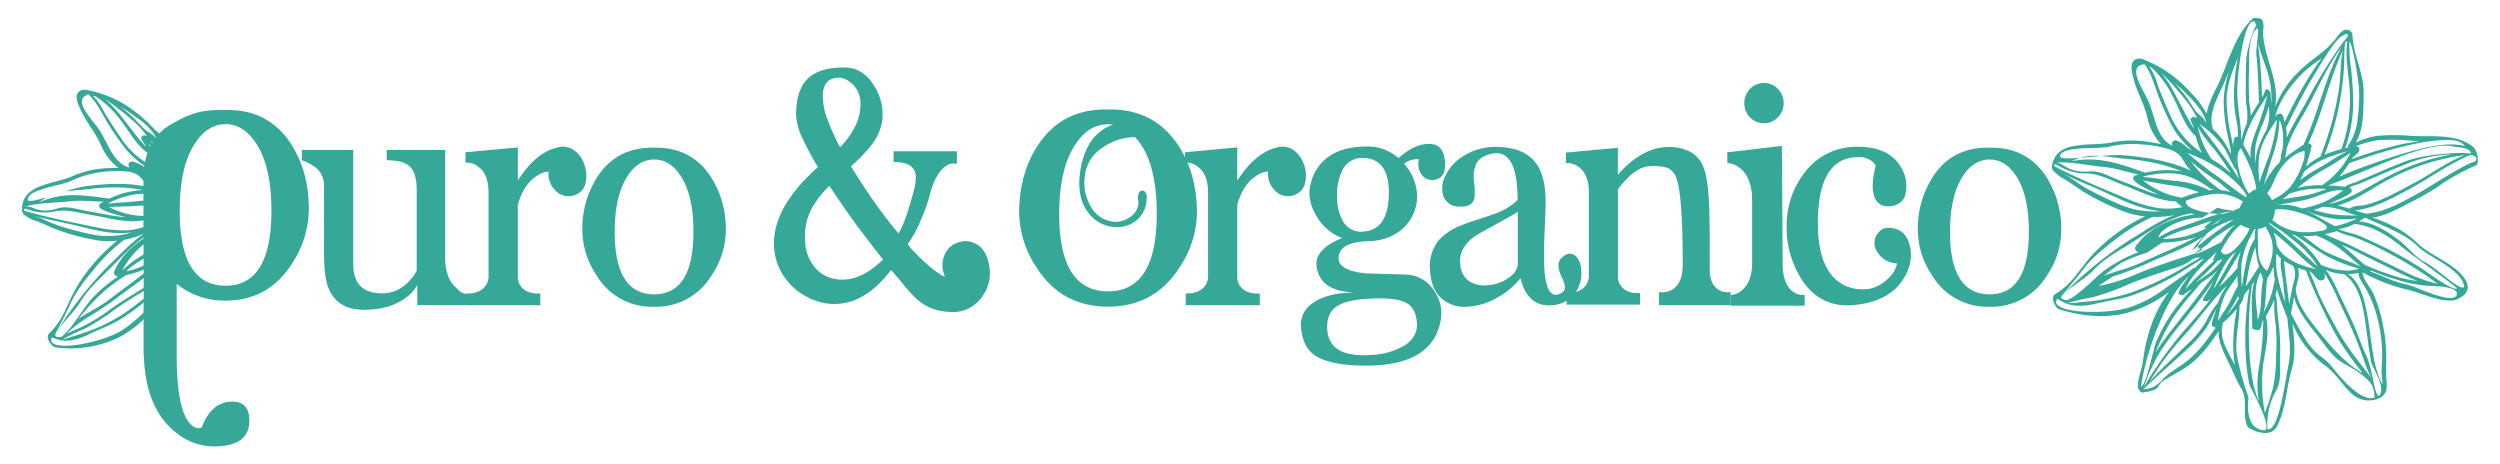 <svg viewBox="0 0 700 130" xmlns="http://www.w3.org/2000/svg" data-name="Capa 1" id="Capa_1"><defs><style>.cls-1{fill:#35a898;}</style></defs><title>Logo 1 predeterminado 600x600</title><path d="M124.65,72c0,4.17,1.1,7,3.24,8.72a4.51,4.51,0,0,0,3.19,1.68v3l-14.24,0V79.75a9.71,9.71,0,0,1-3.1,3.52c-3.07,2.32-7,3.47-11.89,3.47-5,0-8.35-2.1-9.95-6.27-.8-2.06-1.17-5.36-1.17-9.87V51.83a6.34,6.34,0,0,0-3.32-5.58,11.89,11.89,0,0,0-2.89-1.37V42H98.91V74q0,8.16,8.19,8.15A10,10,0,0,0,114.29,79a13.3,13.3,0,0,0,2.39-3.18V53.25c0-3.14-.63-5.37-1.94-6.62s-3.39-1.75-6.46-1.75V42h16.37Z" class="cls-1"></path><path d="M156.15,41.27a5.41,5.41,0,0,1,4.79.94,8.29,8.29,0,0,1,2.73,4A8.92,8.92,0,0,1,164,51a4.35,4.35,0,0,1-2.26,3.26,5.06,5.06,0,0,1-6-.69,6.58,6.58,0,0,1-2.14-5.54,6.74,6.74,0,0,0-3.36,1.28c-2.44,1.6-4.2,4.26-5.25,8V77.08a4.5,4.5,0,0,0,3.15,4.73,7.25,7.25,0,0,0,3.15.34v3.31H130.54V82.15a6.94,6.94,0,0,0,3.1-.43,4.61,4.61,0,0,0,3.15-4.81v-23c0-3.66-1.09-6.15-3.23-7.48a5.05,5.05,0,0,0-3.23-.9V42.64L145,41.27v9.27C148.38,45.26,152.12,42.16,156.15,41.27Z" class="cls-1"></path><path d="M183.16,41.35q10.14-.2,15.62,7.77a26.89,26.89,0,0,1,4.45,15.6,22.88,22.88,0,0,1-4,12.41,18.12,18.12,0,0,1-16,8.76h-.17a18,18,0,0,1-16-8.76,22.88,22.88,0,0,1-4-12.41,26.89,26.89,0,0,1,4.45-15.6Q173,41.14,183.16,41.35Zm0,41.06q11,0,11-17.52c0-6.92-1.21-12.16-3.69-15.81-2-3-4.45-4.42-7.3-4.42s-5.34,1.46-7.31,4.42c-2.48,3.65-3.74,8.89-3.74,15.81C172.11,76.56,175.81,82.41,183.16,82.41Z" class="cls-1"></path><path d="M335.14,59.63A28.14,28.14,0,0,1,330.19,75q-6.94,10.78-19.83,10.87h-.2q-13-.09-19.84-10.87a28.22,28.22,0,0,1-4.95-15.39q0-11.25,5.52-19.32,6.72-9.9,19.37-9.64,12.57-.24,19.37,9.64C333.32,45.69,335.14,52.13,335.14,59.63ZM310.26,81.58q13.65,0,13.63-21.73c0-10-2-17.14-6.09-21.46A15.85,15.85,0,0,0,309,41.16a10.66,10.66,0,0,0-5.21,7.89,13.19,13.19,0,0,0,1.93,9.26,8.21,8.21,0,0,0,6,3.78,6.77,6.77,0,0,0,4.48-1.17,5.14,5.14,0,0,0,2.5-3.47,2.49,2.49,0,0,0,0-1.27,3.48,3.48,0,0,1,0-1.44c.15-1,.58-1.44,1.25-1.34.94.12,1.3,1.08,1.09,2.83a7.93,7.93,0,0,1-3.54,6,8.91,8.91,0,0,1-6.19,1.27,10,10,0,0,1-6.82-4.26c-1.93-2.71-2.61-6.17-2.14-10.38.89-7.4,4-12.09,9.27-13.95a10.38,10.38,0,0,0-1.35-.11c-3.6,0-6.62,1.81-9.06,5.48-3.07,4.53-4.63,11-4.63,19.6Q296.57,81.57,310.26,81.58Z" class="cls-1"></path><path d="M357.65,41.27a5.4,5.4,0,0,1,4.79.94,8.29,8.29,0,0,1,2.73,4,9,9,0,0,1,.29,4.77,4.31,4.31,0,0,1-2.27,3.26,5,5,0,0,1-6-.69,6.58,6.58,0,0,1-2.14-5.54,6.74,6.74,0,0,0-3.36,1.28c-2.44,1.6-4.2,4.26-5.25,8V77.08a4.5,4.5,0,0,0,3.15,4.73,7.25,7.25,0,0,0,3.15.34v3.31H332V82.15a7,7,0,0,0,3.1-.43,4.62,4.62,0,0,0,3.16-4.81v-23c0-3.66-1.1-6.15-3.24-7.48a5.06,5.06,0,0,0-3.24-.9V42.64l14.66-1.37v9.27C349.88,45.26,353.62,42.16,357.65,41.27Z" class="cls-1"></path><path d="M393.43,76.87a9.54,9.54,0,0,1,8,4.38,10.77,10.77,0,0,1,1.93,8.58c-1.55,8.39-8.52,12.55-20.91,12.55-7.18,0-12.18-1.12-14.91-3.35-1.81-1.47-2.86-3.82-3.23-7.13A7.16,7.16,0,0,1,367.4,85c2.73-2.06,6.8-3.09,12.26-3.09-6.64-.13-10.29-2.54-11-7.13-.51-3.31,1.88-6,7.14-8.12a13.87,13.87,0,0,1-7.31-6.4,12.72,12.72,0,0,1-1.85-5.75,13.19,13.19,0,0,1,2.35-7.6c2.73-3.92,7.31-5.89,13.78-5.89a12.83,12.83,0,0,1,8.82,3.27c3-2.71,5.79-4,8.52-4s4.16,1.54,4.45,4.68-.54,4.85-2.56,5.28A3.59,3.59,0,0,1,398,48.82a4.77,4.77,0,0,1-.67-4.21,5.63,5.63,0,0,0-4.19,1.25,13.86,13.86,0,0,1,3.65,9.07,11.93,11.93,0,0,1-2.65,7.59c-2.26,2.88-5.62,4.56-10,5-6.22,0-9.33,1.59-9.33,4.81,0,2.24,2.4,3.6,7.14,4.17C382.09,76.56,386,76.66,393.43,76.87Zm-9.32,22.5a19.52,19.52,0,0,0,9.2-2.66c2.39-1.59,3.52-3.56,3.44-6-.13-2.62-.92-4.46-2.39-5.54-1.81-1.25-5-1.76-9.71-1.59s-7.85.78-9.74,1.85c-2.22,1.16-3.31,3.17-3.31,6.06C371.6,97.4,375.75,100,384.11,99.37Zm-9.74-44.44a13.91,13.91,0,0,0,1.47,6.65,5.81,5.81,0,0,0,5.88,3.27c4.49-.31,6.84-3.53,7.13-9.75.3-7.09-2.06-10.74-7.13-10.87a6.07,6.07,0,0,0-6,3.74A15.78,15.78,0,0,0,374.37,54.93Z" class="cls-1"></path><path d="M437.19,72.27c1.47-1.42,2.81-1.63,3.95-.6s1.59,2.45,1.63,4.6a9.24,9.24,0,0,1-1.8,5.88,8.55,8.55,0,0,1-6.47,3.31c-4.49.38-7.43-2.15-8.77-7.56a21.64,21.64,0,0,1-6.93,5.67,18.52,18.52,0,0,1-8.1,2.32,9.83,9.83,0,0,1-6.89-2.15c-2-1.72-3.11-4.25-3.36-7.64a11.72,11.72,0,0,1,2.35-8.77,16.7,16.7,0,0,1,6.84-4.42c1-.39,2.4-.9,4.2-1.46,2-.64,3.4-1.12,4.16-1.41A17.63,17.63,0,0,0,424.93,56q0-16.23-9.08-12.36c-2.47,1-3.52,3.39-3.14,7.25a18,18,0,0,1,.12,4.68c-.46,1.68-1.89,2.41-4.32,2.28A4.56,4.56,0,0,1,404.18,55a7.38,7.38,0,0,1,.51-5.72,12.82,12.82,0,0,1,5.12-5.62,16.68,16.68,0,0,1,8.86-2.53c5.33,0,9.11,1.5,11.34,4.46,1.85,2.45,2.77,6.1,2.77,11,0,.9-.09,3.66-.29,8.25-.17,4-.22,7.09-.13,9.28.29,7,1.89,9.62,4.83,7.9a1.77,1.77,0,0,0,1-1.93,9.36,9.36,0,0,0-.92-2.5C436.1,75.11,436.05,73.34,437.19,72.27Zm-28.39.91c.05,2.53.88,4.37,2.56,5.54a8,8,0,0,0,5.55,1.11,11,11,0,0,0,5.54-2.06Q425,76,425,73.65V59.26c-.42.39-3.86,2.32-10.37,5.88C410.74,67.25,408.8,70,408.8,73.18Z" class="cls-1"></path><path d="M478.72,75.79c.09,2.88,1.1,4.77,3,5.63a5.08,5.08,0,0,0,2.86.35v3.69H464.53V81.77a5.26,5.26,0,0,0,3.31-.48c2.23-1.07,3.32-3.43,3.32-7q0-19.78-1.76-24.35a4.63,4.63,0,0,0-2.69-3,14.71,14.71,0,0,0-4.45-.43c-2.94,0-6,2.15-9.24,6.49V77a4.46,4.46,0,0,0,3.11,4.68,6.91,6.91,0,0,0,3.1.35v3.26H438.66V82a7.14,7.14,0,0,0,3.11-.43,4.63,4.63,0,0,0,3.11-4.81V53.94c0-3.61-1.05-6.1-3.2-7.43a5.4,5.4,0,0,0-3.23-.86V42.73L453,41.39v7.52q6.87-7.72,14-7.73a12.45,12.45,0,0,1,6.67,1.55,8.58,8.58,0,0,1,3.48,4.6c1.06,2.78,1.56,8.8,1.56,18Z" class="cls-1"></path><path d="M484.6,82.62a5.13,5.13,0,0,0,3-1.24c2-1.55,3-4.17,3-7.86V56.13c0-4.3-1.17-7.35-3.48-9.11a6.05,6.05,0,0,0-3.48-1.37v-3l15.28-1.8q.19,23.13.21,32.81c0,4,1,6.74,3.07,8.12a4.72,4.72,0,0,0,3.1.81v3H484.6Zm9.32-48.1A5.29,5.29,0,0,1,490,32.84a5.49,5.49,0,0,1-1.59-3.94,5.56,5.56,0,0,1,1.59-4,5.41,5.41,0,0,1,7.82,0,5.52,5.52,0,0,1,1.59,4,5.45,5.45,0,0,1-1.59,3.94A5.26,5.26,0,0,1,493.92,34.52Z" class="cls-1"></path><path d="M500.26,63.22a24,24,0,0,1,4.79-14.57,18,18,0,0,1,15.08-7.55c5.79,0,9.78,1.84,12,5.49a10.05,10.05,0,0,1,1.27,8.24,3.9,3.9,0,0,1-2.27,2.41,5.34,5.34,0,0,1-3.87.35,4,4,0,0,1-2.6-3.1c-.55-1.93-.33-4.63.54-8.11a4,4,0,0,0-1.38-1.46,5.65,5.65,0,0,0-3.53-.91C512.74,44,509,50.2,509,62.56c0,7.44,1.68,12.68,5,15.68A11,11,0,0,0,521.64,81a12.38,12.38,0,0,0,2.18-.21,11.24,11.24,0,0,0,6.17-4.3,6.78,6.78,0,0,0,1.18-2.75,6.58,6.58,0,0,1-5.33-2.92,4.43,4.43,0,0,1,.29-5.88c.8-1,2.15-1.38,4-1a5.3,5.3,0,0,1,4.16,3.48c1.38,3.47.92,7-1.3,10.61q-4,6.44-13.86,7.38-9.39.9-14.61-7.08A26.83,26.83,0,0,1,500.26,63.22Z" class="cls-1"></path><path d="M557.08,41.35q10.14-.2,15.63,7.77a27,27,0,0,1,4.44,15.6,22.8,22.8,0,0,1-4,12.41,18.11,18.11,0,0,1-16,8.76H557a18,18,0,0,1-16-8.76,22.8,22.8,0,0,1-4-12.41,26.89,26.89,0,0,1,4.45-15.6Q546.88,41.14,557.08,41.35Zm0,41.06c7.35,0,11-5.85,11-17.52,0-6.92-1.21-12.16-3.69-15.81-2-3-4.45-4.42-7.31-4.42s-5.33,1.46-7.31,4.42C547.29,52.73,546,58,546,64.89Q546,82.4,557.08,82.41Z" class="cls-1"></path><path d="M631,5c-5.07,4.46-6.88,12-9.65,18.07-1.13,2.43-3,5.69-3.49,8.8a24.51,24.51,0,0,0-4.43-5.91,34.1,34.1,0,0,0-13.64-9.47c-.51-.19-3.62-.5-2.84,3.59,1,5.34,3.1,7.86,4.39,13.11a15.09,15.09,0,0,0,3.75,7.16c-1.13-.25-2.26-.4-3.34-.6a29.54,29.54,0,0,0-10.81.2c-5.32,1-13.63-.58-15.88,4.73-1.19,2.83.1,3.29.27,3.48a9.71,9.71,0,0,0,2.67,2c1.75,1,3.36,2.25,5.06,3.35a71.6,71.6,0,0,0,11.31,5.59,22.43,22.43,0,0,0,6.24,1.47,49.09,49.09,0,0,0-8.6,5.25,43.09,43.09,0,0,0-8.66,8.56c-2.72,3.51-4.06,5.59-7.79,7.88-1.81,1.12.33,4.11.79,4.26,6.27,2,12.62,2.71,19.07,1.13a35,35,0,0,0,12-6c-4.3,5.52-6.51,12.51-7.39,19.44-.33,2.51-1.51,4.8-1.4,7.34,0,.32.73,1.67,1.31,1.46a12.55,12.55,0,0,0,3.51-.84c1.06-.61,1.17-1.77,2.21-2.42,2.12-1.31,4.34-2.44,6.42-3.81,3.68-2.43,6.72-6.33,9.14-10.14-.12,3.16,1.55,6.33,2.91,9.08,1.18,2.38,2.09,4.84,3.48,7.12,1.89,3.1.12,7.34,1.72,10.62.23.48,6.31,3.82,8.31-.28,2.45-5,2.47-10.38,4-15.61,1.28-4.33.73-8.75.22-13.16a28,28,0,0,0,9.1,11.87c4.92,3.44,6.79,10.2,12.74,9.79,3.5-.23,4.29-2.29,4.4-2.64a7.93,7.93,0,0,0,.1-3.11,34.91,34.91,0,0,1-.05-5,46.07,46.07,0,0,0-.85-10,41,41,0,0,0-2.76-9.12c-.75-1.79-3-4-3-6A47.42,47.42,0,0,0,673.66,81c4.3.93,8.82,3.46,13.16,3.14.52,0,5.45-1.55,3.82-5.14-2.19-4.85-10-7.2-13.73-10.89-3.54-3.49-8-5.62-12.61-7.19,4.09-.51,8.05-3,11.63-4.77A68.67,68.67,0,0,0,684.46,51a60.3,60.3,0,0,1,9-4.78c.47-.22.73-3.85-1.31-5.35-4.88-3.6-11.44-2.44-17.39-2.85a54.58,54.58,0,0,0-8.95,0,18.93,18.93,0,0,0-6.2,1.95c2.3-3.86,2.12-9.25,2.23-13.55.13-5.81-3-11.11-3.17-16.89,0-.51-1.74-2.7-4,.42-3.62,5-7.08,6.05-11.41,10.52a27.29,27.29,0,0,0-6.21,9.46c1.21-7.72-3-13.13-3.42-20.77,0-.09.72-4-1-4m-5.15,65.11a23.77,23.77,0,0,0-.71,2.5,16.51,16.51,0,0,0-.31,2.33,57.9,57.9,0,0,1-5.21,5.29c.6-.83,1.14-1.7,1.66-2.59C624.47,75.24,625.94,72.72,627.54,70.25Zm-7.69,10.59c1.43-3.48,2.77-6.89,5.29-9.6.33-.21.65-.43,1-.67a33,33,0,0,0-2.5,4.06A70.07,70.07,0,0,1,619.85,80.84Zm10.36-14.77a23.42,23.42,0,0,0,1.55-3,18.38,18.38,0,0,0-.37,3.93c-1.55,2-2.1,4.77-2.57,7.16-.41,2.09-.71,4.2-1.06,6.29-.08-1.84-.19-3.68-.12-5.52l0,0a.35.35,0,0,0,0-.33c0-.31,0-.62.07-.93A23.64,23.64,0,0,1,630.21,66.07Zm-18.1,14.81L612,81c1.77-4.41,5.31-7.16,8.58-10.42-.29.62-.56,1.23-.83,1.85a.62.62,0,0,0,.1.6C617.27,75.64,614.37,78,612.11,80.88Zm3.52-8.39c-2.47,1.28-4.8,2.84-7.25,4.15a86.26,86.26,0,0,1-10.66,4.91,51.24,51.24,0,0,1-10.26,2.51c-1.67.25-3.36.41-5,.54a33.33,33.33,0,0,1-3.44.24,65.87,65.87,0,0,1,7.15-1.67,71.71,71.71,0,0,0,10.35-3.79c3.24-1.3,6.56-2.4,9.87-3.51,2.6-.88,5.61-1.55,7.72-3.45a18.67,18.67,0,0,0,2.3-.61c-.21.1-.41.19-.61.3A.29.29,0,0,0,615.63,72.49Zm-18.11-22c1.71,1.63,4.36,2.7,6.86,4-.81-.22-1.61-.46-2.42-.74-2.83-1-5.57-2.22-8.38-3.25S588,47.72,585.06,48c-6.07.51-6.88-2.24-9.27-2.45,3.63-.38,9.37.86,13,1.17,3.45.3,6.68,1.45,10,2.14l-.85.24A.88.88,0,0,0,597.52,50.52Zm27.82-4.16a10.11,10.11,0,0,0,1,1.43,25.38,25.38,0,0,0,.69,2.45,75.19,75.19,0,0,0-5.33-7.77c-1.85-2.63-3.89-5.08-5.76-7.68a18.81,18.81,0,0,1,2.41,1.76.54.54,0,0,0,.35.3,30.32,30.32,0,0,1,3.43,3.64C623.52,42.21,624.2,44.44,625.34,46.36Zm.24-7.43c-.51,2.34.06,4.72.43,7.11l-.06-.11c-.39-2.2-.38-4.42-.93-6.6a59.49,59.49,0,0,1-1.46-9.4c-.41-5.1,1.29-9.42,3.14-13.83a44.87,44.87,0,0,0-.93,6.4,42.87,42.87,0,0,0,0,8.09c.16,1.48.48,2.93.72,4.39a24.48,24.48,0,0,1,.19,3.43C626.42,38.37,625.8,37.89,625.58,38.93Zm10.07,9.77a28.9,28.9,0,0,0-1.8,3.26c.84-2.66,1.56-5.38,2.43-8a32.17,32.17,0,0,0,2-10.35,4.45,4.45,0,0,1,.48,1,12.22,12.22,0,0,1,.56,3.75,19.93,19.93,0,0,1-.13,3.27c-.18.65-.35,1.31-.47,2a.46.46,0,0,0,.06.35c-.13.5-.27,1-.43,1.47,0,0,0,0,0,0A17.49,17.49,0,0,0,635.65,48.7Zm-.51-4.5c-.74,2.17-1.75,4.5-2.41,6.83a30.86,30.86,0,0,1-.15-6.94c.41-3.54,2.46-6.88,4.4-9.74a4.14,4.14,0,0,1,.64-.8A49.94,49.94,0,0,1,635.14,44.2ZM632,55.35c-2.18,2.21-7.71-11.07-4.54-13.83C629.89,46,631.83,50.33,632,55.35Zm24-41.3c-.76,3.5-.55,7.41-1.09,10.8a82,82,0,0,1-5.16,18.8.66.66,0,0,0,0,.23,16.56,16.56,0,0,0-4.09,2.79c.6-2,1.15-3.63,1.56-5.62.17-.79-.8-.81-.9-.9C650.26,31.78,652.12,22.52,656,14.05Zm-26.2,47.07c-.48,1.05,1.92-1.87,0,3.08-1,2.71-6.54,9.51-7.91,6.07a27.38,27.38,0,0,1,3.72-5.68A27,27,0,0,1,629.75,61.12Zm-1.7-20.73c1.23-5.16,3.88-9.27,6.72-13.64a63.75,63.75,0,0,1-3.22,10.1c-.82,2.14-1.74,5-1.4,7.43C629.49,42.94,628.77,41.64,628.05,40.39Zm-8,1.49c1.62,2.19,3.16,4.43,4.66,6.7-.7-.59-1.41-1.17-2.09-1.73a21.22,21.22,0,0,0-3.43-2.27,29.56,29.56,0,0,1-2.9-5.62,37.29,37.29,0,0,1-1-3.76C616.33,37.67,618.43,39.74,620,41.88Zm1.26,5.34a41.19,41.19,0,0,1,5.51,4.61l0,0A.4.4,0,0,0,627,52a17.39,17.39,0,0,1,1.55,1.9c.31.63.65,1.23,1,1.82-1.12-.77-2.27-1.5-3.36-2.31-1.72-1.29-3.4-2.62-5.13-3.9a106.79,106.79,0,0,1-8.61-6.68A41.05,41.05,0,0,1,621.26,47.22Zm-1,3.15c1.41,1,2.81,2.24,4.26,3.41a14.71,14.71,0,0,0-2.81-.55,35,35,0,0,1-8.34-8A71.36,71.36,0,0,0,620.3,50.37ZM619,52.86a.3.3,0,0,0,.3,0l.48.31c-.48,0-1,.07-1.43.13A.58.58,0,0,0,618,53a25.8,25.8,0,0,0-9-2.36c-1.88-.18-3.75-.44-5.62-.72-1.16-.18-2.31-.22-3.44-.45a27.74,27.74,0,0,1,8.75-.89C612.69,48.88,615.8,50.57,619,52.86Zm-19-2.37a9.69,9.69,0,0,0,1.5.32c1.64.27,3.27.59,4.91.86,1.82.29,3.63.49,5.42.92,1.33.32,2.63.83,3.94,1.23-1.67.41-3.31,1-4.92,1.54A23.38,23.38,0,0,1,600,50.49Zm20.71,3.78c3.55-.13,6.33,1.43,9.09,3.29-2.79.2-5.92,2.64-8.76,2.36-3.24-.33-9.34-1.21-9-3.7l0,0A29.48,29.48,0,0,1,620.71,54.27Zm9,4.45-4.24,2.78c-2.16,1.32-4.24,2.88-6.16,4.3s-3.64,3-5.54,4.34A20,20,0,0,1,625.51,61.5Zm-8.83-.56a18.4,18.4,0,0,0,4.94.79l-.31.14c-3.76.37-7.62,1.91-11.15,3.15-2,.72-4.12,1.43-6.15,2.23a35.89,35.89,0,0,0-3.78,2C604.39,64.48,610.43,60.9,616.68,60.94Zm1.67,2.75a21.84,21.84,0,0,0-2,1.72.4.4,0,0,0-.42,0,36,36,0,0,1-7.56,3.36,26.8,26.8,0,0,1-7,.91c.55-.29,1.1-.62,1.67-.9a44.46,44.46,0,0,1,6-2.13c2-.7,4.07-1.41,6.13-2.05C616.17,64.24,617.26,64,618.35,63.69Zm-17.14,7a30.43,30.43,0,0,0,6.84-.8c.87-.19,1.82-.44,2.77-.75-5.19,2.77-10.62,4.94-16,7.39-3,1.38-6.62,2.19-9.94,3.45,1.59-1.21,3.16-2.45,4.79-3.56A49.24,49.24,0,0,1,601.21,70.72Zm-13.88,9.53a94.77,94.77,0,0,0,9.1-3.41c5.7-2.67,12-4.69,17.18-8.42-1,1.1-2.59,2.77-2.34,3.61.13.43.69.58,1.46.56-2.49,1.46-5.46,2.18-8.14,3.07-3.33,1.11-6.62,2.27-9.87,3.59a52.37,52.37,0,0,1-10.14,3.41c-1.33.25-2.67.45-4,.76A36.63,36.63,0,0,1,587.33,80.25Zm26.59-9A44,44,0,0,0,619.47,67a66.08,66.08,0,0,1,6.42-4.12,18.22,18.22,0,0,0-1.59,1.58A22.24,22.24,0,0,0,622,67.78C619.21,69.11,616.87,70.71,613.92,71.22ZM621,73a13.68,13.68,0,0,0,1.33-.39,20.7,20.7,0,0,1-5.21,4.93l-.21.15c-.77.53-1.56,1-2.35,1.56A65.57,65.57,0,0,0,621,73Zm13.21-16c.54-4.14,1.13-2.91,2.33-5.92,2.92-7.34,7.8-8.69,8.68-8.82.53,2-1.42,6.4-3.18,9.06C640.16,54.17,637.2,55.56,634.25,57Zm13.17-1.57c2.56-.82,5.89-2.58,8.64-2.07A32.7,32.7,0,0,1,651,56.44a30.37,30.37,0,0,1-6.52,1.94l-1-.4a14.69,14.69,0,0,0-6-.54C640.83,56.76,644.2,56.45,647.42,55.4Zm-8.38.46a16.1,16.1,0,0,0,2-1.64,24.22,24.22,0,0,1,10.46-1.31c-1.18.36-2.3.82-3.12,1.08C645.39,55,642.14,55.19,639,55.86Zm18.7-3.39c.94-.46,2.34-.79,3.08-1.11l4.66-2c2.68-1.16,5.37-2.28,8.09-3.35a35.32,35.32,0,0,1,12.94-2.78,58.81,58.81,0,0,0-16,5.22c-6.16,2.83-11.76,7.25-18.44,8.67,2.05-1.07,4.55-1.87,6.28-3.21C658.58,53.67,658.57,52.55,657.74,52.47Zm-3.93,10.85c-2.6-1.35-5.07-2.92-7.7-4.2l.08,0a25,25,0,0,0,13.86,2A25.32,25.32,0,0,1,653.81,63.32Zm5.46-.64c5.18.51,9.41,3.27,13.44,6.54,2.39,1.94,14.52,10.6,15.32,11.47-1.07.91-8.11-4.31-9.23-5.07-2.73-1.81-5.52-3.46-8.41-5-3.12-1.68-6.36-3.14-9.6-4.56-1.87-.82-4.15-1.06-6-1.94A13.81,13.81,0,0,0,659.27,62.68Zm-5.7-2.61a42.6,42.6,0,0,1-5.71-1.32,18.48,18.48,0,0,0,2.56-.89,18.65,18.65,0,0,1,4.91.79c1.52.42,3.56,1.63,5.12,1.63A56.54,56.54,0,0,1,653.57,60.07ZM632.52,74.64c-1.2,1.93-2.42,3.8-3.76,5.61.33-1.49.56-3,.82-4.49a39.16,39.16,0,0,1,1.91-6.59A34,34,0,0,0,632.52,74.64Zm-.31-7.3c-.12-2.58-.06-5.47,1.26-5.36a27,27,0,0,1,2.36,4.44c1.07,2.87.42,6.59-1.06,9.4C631.76,73.56,632.3,69.44,632.21,67.34Zm2.48-5.73a15.46,15.46,0,0,0,3.87,2.81c3.91,3.09,7.87,5.84,10.39,10.2-2.24-1.91-4.33-4-6.52-6-1.41-1.29-2.86-2.53-4.29-3.78-1-.84-2-1.45-2.85-2.28Zm.5-1.06a1.43,1.43,0,0,0,.41-.58c.7-2.53,6.49-1,8.6-.32,2.78.88,9.61,3.67,6.52,4.81a21.83,21.83,0,0,1-6.9.48A14,14,0,0,1,635.19,60.55Zm13.34,5.38a28.65,28.65,0,0,1,7.75,4.61c1.63,1.34,3.17,2.77,4.79,4.1-3.15-1.42-6.46-2.49-9.6-4-2.45-1.15-4.41-3.14-6.69-4.58A19.64,19.64,0,0,0,648.53,65.93ZM626.61,80.05c-1,1.64-1.64,3.44-2.58,5.09s-2,3.1-3,4.66a25.36,25.36,0,0,1,1.68-6.55c.89-2.27,2.62-4,3.79-6.06C626.5,78.14,626.56,79.1,626.61,80.05Zm.09,2.61c0,.14,0,.28,0,.41a.5.5,0,0,0,.23.42,18.25,18.25,0,0,1-3.58,4.77A24.2,24.2,0,0,0,626.7,82.66ZM633,76.22c.19.64.39,1.26.6,1.87a.42.42,0,0,0,.09.16c-.92,3.72-.15,7.72-1.5,11.39C631.86,85.06,630.65,80.41,633,76.22Zm1.85,1.68a13.39,13.39,0,0,0,1.75-3.43,20.52,20.52,0,0,0,.35,3.75,28.71,28.71,0,0,1-3.15,9.34C634.6,84.51,634.31,80.93,634.84,77.9Zm3-.06a.37.37,0,0,0-.09-.24,20.85,20.85,0,0,1-.31-6.61v0a8.74,8.74,0,0,0,1.23,1.36c-.38,2.27.38,4.66.62,6.92.19,1.81.33,3.67.63,5.5A45.73,45.73,0,0,1,637.88,78ZM639.55,73a15.19,15.19,0,0,0,2.5,1.43c1.22,2,.23,4.07-.19,6.19-.29,1.5-.6,3-.92,4.49C640.53,81.05,639.84,77,639.55,73Zm3.76,5.81a6.61,6.61,0,0,0,.13-3.8c.75.29,1.5.53,2.24.74a.13.13,0,0,1,0,.06,154.31,154.31,0,0,0,8.78,18.68,91.38,91.38,0,0,0,6.32,9c.18.23.44.6.74,1-4.78-2.67-8.91-7.48-12.15-11.53-2.75-3.44-6.14-7.41-6.57-12C643,80.22,643.13,79.51,643.31,78.8Zm-5.86-10.21a9.54,9.54,0,0,0-.82-3.47c1.33,1,2.59,2.13,3.87,3.24,2.62,2.27,5.09,5.13,8,7C644.27,74.44,639.23,72.66,637.45,68.59Zm4.11-3,.78.2.14,0c3,1.75,5.59,4,8.62,5.68a41.3,41.3,0,0,0,9.54,3.76h0a23.39,23.39,0,0,1-2.79.5,18.79,18.79,0,0,1-8-1.58A28,28,0,0,0,641.56,65.59Zm14,2.93c.86.34,1.72.69,2.53,1.09,3.65,1.81,7.3,3.63,11,5.42,2.61,1.28,5.21,2.6,7.91,3.7h0c-1.8-.3-3.6-.62-5.39-1.1a80,80,0,0,1-9.5-3.49C659.93,72.35,657.83,70.23,655.55,68.52Zm18.34,11.14c-3.58-.67-6.79-2.43-10.18-3.66a.64.64,0,0,0,.08-.33,50.85,50.85,0,0,0,6.94,2.5,37.7,37.7,0,0,0,10,1.9c.15,0,8.23,0,7.1,2.63C686.38,85.35,676.31,80.11,673.89,79.66Zm2.85-2c-2.65-1.09-5.2-2.46-7.79-3.71-3.29-1.59-6.59-3.15-9.87-4.79-2.66-1.33-5.45-2.35-8.14-3.6,1.15-.25,2.28-.54,3.41-.86,1.46.89,3.37,1.18,4.91,1.72a79.53,79.53,0,0,1,10,4.69,99.47,99.47,0,0,1,9.58,5.7c1.19.8,2.41,1.79,3.7,2.62A33.4,33.4,0,0,1,676.74,77.61ZM677,69c3.16,3.19,12.19,6.21,13,11.29-.92,1.53-7.66-5.18-10.92-6.82-2.79-1.41-4.74-4.17-7.22-6.09C668.7,65,664.66,62.23,660.5,62c.54-.32,1.06-.67,1.55-1h.41C667.21,63.35,673.17,65.18,677,69Zm15.64-23.7c-3.85,1.41-12,6.84-15.06,8.55-4.51,2.53-9.9,5.61-15.14,6a.46.46,0,0,0-.16-.07c-1-.26-1.95-.55-2.92-.86,5.24-.53,10.49-3.42,15-5.84,5.51-2.93,10.66-6.73,16.36-9.27C692.59,42.59,694.51,44.65,692.64,45.34Zm-2.52-1.86c-5,1.94-9.43,5.28-14.16,7.8-3,1.59-5.92,3.25-9,4.56a31.09,31.09,0,0,1-4.76,1.63c-.81.19-3.85.16-4.17,1,0,0-3.25-.84-3.48-.89,5.31-1.43,10.2-5.3,15-7.67a62.88,62.88,0,0,1,20.58-6.45ZM692,43c-4.59-.56-13.82.46-18,2-3.21,1.19-6.36,2.55-9.51,3.92l-4.66,2c-.81.34-2.47.69-3.16,1.37-1.6-.15-3.21-.3-4.83-.39,11.07-3.89,28.34-13,35.52-10.77C692.36,41.47,691.6,42.81,692,43Zm-3.6-3.39a4.2,4.2,0,0,1,1.77,1.31c-5-1.34-12.56,0-29.18,6.12-2,.73-4,1.57-6,2.41a20.84,20.84,0,0,0,2.75-3.74C678.86,38.09,686.6,39,688.41,39.58Zm-22.48-.36a55.56,55.56,0,0,1,9.3.16c.7,0,1.4.13,2.09.23a43,43,0,0,0-5.69.94,113.77,113.77,0,0,0-13.2,4c.56-1,2.21-1.63,2.2-2.66s-.73-.85-.92-1A29.13,29.13,0,0,1,665.93,39.22Zm-7.78,3.59a24.29,24.29,0,0,1-7.63,8.81s0,0,0,0a.33.33,0,0,0-.16.23,24.37,24.37,0,0,0-7,.73,47.76,47.76,0,0,1,7.26-5.1C653.17,46.12,655.67,44.41,658.15,42.81ZM650,46.65a42.08,42.08,0,0,0-6,3.81,17.38,17.38,0,0,0,1.1-2.35c3.69-3.2,7.8-4.6,12.38-5.79C654.83,43.39,652.43,45.24,650,46.65Zm10.47-22.22a39.71,39.71,0,0,1-.27,8.08,15.71,15.71,0,0,1-2.61,8.07.67.67,0,0,0-.09.67l-.83.21a39.35,39.35,0,0,0,2.23-13.78c-.06-2.74-.31-5.48-.57-8.21a45.66,45.66,0,0,1-.51-7.83C658.77,12.61,660,20.08,660.49,24.43Zm-2.57.87a40.76,40.76,0,0,1-2.29,16.44,37.43,37.43,0,0,0-4.76,1.59,76.62,76.62,0,0,0,4.48-16,70.73,70.73,0,0,0,1-8.84c.12-2.17,0-8.62.88-6.56C656.59,16.26,657.7,21.05,657.92,25.3ZM645.1,40.22a.42.42,0,0,0-.05.24c-1.8,1.24-3.6,2.4-5.24,3.73a14.8,14.8,0,0,0,.4-2.32c1.35-4.64,4.25-8.73,6.49-12.95,2.86-5.39,5.38-11,9-15.84C651,21.57,649.26,31.44,645.1,40.22Zm10.06-29.7c.53-.36,2.6-1.85,2.2-.3-3.73,4.5-8.45,12.36-11.18,17.55-1.88,3.59-4.25,7.05-5.88,10.8v-.28a17.28,17.28,0,0,0-.25-2.7.49.49,0,0,0,.23-.24c2.23-4.48,4.48-9,7.06-13.29C649.11,19.13,652.64,12.82,655.16,10.52Zm-10.6,10.16a34.28,34.28,0,0,1,5.6-4.39c-1.13,1.38-2.13,2.88-3,4.22a129,129,0,0,0-7.47,13.73c-.35-.91-.2-1.89-1-2.4a2.12,2.12,0,0,0-1.25.29c-.13.2-.27.39-.41.59C638.27,28.05,641.2,24.07,644.56,20.68Zm-9.9,15.51a.39.39,0,0,0,0,.14A26.57,26.57,0,0,0,632.12,42a16.57,16.57,0,0,0-.65,3.82,24.5,24.5,0,0,1,.14-5.34,31.28,31.28,0,0,1,1.74-5.27,38,38,0,0,0,1.89-5.42A13.27,13.27,0,0,1,634.66,36.19Zm0-16.8A26.43,26.43,0,0,1,636,28.9c-.17-1.13-.1-2-.29-3.1-.06-.31-1.11-1.28-1.45-.54a14,14,0,0,1-.87,2.11c-.16-3.6-.31-7.22-.63-10.81-.14-1.57-.41-3.08-.56-4.6C632.85,14.47,633.81,16.92,634.62,19.39Zm-3.11-10.9c1.6-2.49,0,4.66.23,6.9.54,4.31.49,8.72.77,13.06a1,1,0,0,0,0,.18c-.82,1.25-1.62,2.53-2.34,3.84,0-1.3-.28-2.59-.41-3.89a86.85,86.85,0,0,1-.07-8.84c0-3.22-.27-8.43,1.75-11.4A.68.68,0,0,1,631.51,8.49ZM631.85,7c-1.33,1.83-2.8,7.65-2.92,10-.12,2.53-.1,5.07-.11,7.59a45.05,45.05,0,0,0,.14,4.65,15.85,15.85,0,0,1,.19,5,.41.41,0,0,0,0,.25,21.14,21.14,0,0,0-1.6,5l-.05-.07a.46.46,0,0,0,.05-.21c0-4.92-1.26-9.64-1.11-14.57s1.9-19.38,4.74-18.6C631.4,5.84,631.63,7.28,631.85,7Zm-9.11,16.18c.56-1.28,1.11-2.58,1.67-3.86-.1.27-.21.53-.31.8a26.91,26.91,0,0,0-1.46,8.36,44.83,44.83,0,0,0,1.12,9.43c.26,1.47.7,2.89.85,4.38,0,.35.07.71.1,1a22,22,0,0,0-2.65-4.51,23.38,23.38,0,0,0-2.5-2.67.74.74,0,0,0,0-.25C618.19,31.83,621.14,26.85,622.74,23.21Zm-11.08,2.53c2.25,2.23,5.05,5,6,8.19a7,7,0,0,0,.07.8c-.25-1.6-2.11-2.47-3-3.7-1.21-1.73-2.26-3.57-3.6-5.2-.7-.87-1.43-1.7-2.19-2.51C609.92,24.08,610.8,24.88,611.66,25.74Zm-6.29-5.1a73.11,73.11,0,0,1,6.11,6.81A27.37,27.37,0,0,1,615.15,33a2,2,0,0,1-.65-.23c-.45-.2-1.22.3-1.13.73.17.81.75,1.65,1,2.62-2-3.13-3.59-6.42-5.37-9.78a32.23,32.23,0,0,0-3.79-5.88ZM602.54,19a28.76,28.76,0,0,1,6,8.32c1.85,3.5,3.19,8.15,6.26,10.81a19.37,19.37,0,0,0,1.78,4.71,24.7,24.7,0,0,1-9.25-11.33c-1.15-2.63-2.26-5.24-3.25-7.94a17,17,0,0,0-2.33-5Zm-.63,10.15c-1.28-3.41-6.8-10.57-1.55-11.15l.18.07h0c1.74,2.39,2.52,5.24,3.52,8a76.26,76.26,0,0,0,3.27,7.54,24.67,24.67,0,0,0,6.46,8.51c-1.6-.67-2.59-2.13-4.22-2.73a1,1,0,0,0-1.27,1.44C604.05,38.9,603.47,33.32,601.91,29.17Zm-11.28,11.9a29.26,29.26,0,0,1,9.51-.58,31.58,31.58,0,0,1,6.66,1.16,7.83,7.83,0,0,1,3.49,1.83c1.08,1.15,2.13,3.83,3.55,4.51-6-2.89-13.11-4-19.61-4.52-4.68-.35-16.9,1.85-17.41.39C577,40.72,587.25,41.87,590.63,41.07Zm4.69,3.41a60.64,60.64,0,0,1,9.84,1.61c2,.51,3.94,1.22,5.88,1.91a26.9,26.9,0,0,0-10.39.37c-7.34-2.55-13-4.69-20.6-3.23C585.36,42.51,589.56,44,595.32,44.48Zm-11.17,4.1c3.55,0,7,2,10.3,3.22,4.68,1.76,9.8,4.54,14.93,4.62a.63.63,0,0,0,.18.34A18.25,18.25,0,0,0,611.07,58a20.68,20.68,0,0,1-7,.21,38.49,38.49,0,0,1-8.7-2.64c-6.19-2.55-15.64-6.54-20.18-9.06C575.05,44.66,577.62,48.6,584.15,48.58Zm9.37,8.67a90.48,90.48,0,0,1-9.2-4.44c-1.6-.89-3.1-2-4.63-3-.68-.45-1.39-.79-2.07-1.21,3,1.56,6.24,2.82,9.36,4.18s6.11,2.87,9.24,4.11a31.08,31.08,0,0,0,9,2.27l-.17,0c-.58,0-1.16.06-1.74.07A24.31,24.31,0,0,1,593.52,57.25ZM577.93,82.12c.31-.47,4.7-5.75,5-6.21,2.5-3.49,5.73-6,9.11-8.66A50,50,0,0,1,602,61.07c.28-.13.55-.23.83-.33h1.29a28.9,28.9,0,0,0,4.82-.53c-4.33,1.53-8.38,4.44-12.2,6.7A110.84,110.84,0,0,0,577.93,82.12Zm8.56-6.77c2.86-3,6.56-5,10.06-7.21,5.25-3.24,11-7.6,17.2-8.39l.63.32c-6.16.67-13.21,4.11-16.4,8.95-.54.81.38,1.53.79,1.57h.11a41.28,41.28,0,0,0-8.46,4.29c-3.29,2.07-7.55,7.28-11.55,9.17C573.44,83.59,582.53,79.51,586.49,75.35Zm27.67-.28c-2.54,2-5.27,3.74-7.87,5.64a35.35,35.35,0,0,1-10,5.35c-6,1.92-19.42,1.81-20.57-1.26.2-3.38,1.15,2.66,11.12.23,3.26-.8,6.61-1.18,9.8-2.2a74.32,74.32,0,0,0,10.66-4.69c3.16-1.6,6-3.69,9.09-5.43a3.58,3.58,0,0,0,.85-.3,34,34,0,0,0-2.59,2.64A.38.38,0,0,0,614.16,75.07Zm-1.82,2.76.51-.43c-1,1.43-2.34,2.91-2.85,4.63-.12.4,1,.78,1.32.55.78-.58,1.59-1.13,2.41-1.67-1.81,2-3.58,4-5.19,6.22a46.1,46.1,0,0,0-4.83,8.66c-.77,1.69-2.58,11.72-4.22,12.47C600.62,99.57,606.09,83.82,612.34,77.83Zm-8.67,20.59a61.08,61.08,0,0,1,4.64-9.21,69.53,69.53,0,0,1,5.81-7.42c.71-.82,1.4-1.74,2.17-2.56.93-.62,1.85-1.26,2.73-1.94l.36-.11a.21.21,0,0,0,.14-.28c.48-.39.94-.79,1.38-1.21C617,80.89,613.05,86.1,609,91.2a79.29,79.29,0,0,0-5.46,7.55A3.27,3.27,0,0,1,603.67,98.42ZM601,106.35a55,55,0,0,1,3.59-7.46,78.48,78.48,0,0,1,6.21-8.4c3.06-3.89,6.21-7.79,9-11.92-.71,1.65-2.25,3.72-3,5.36-.2.42,1.19.55,1.57.25l.72-.57-1.31,1.65c-2,2.52-4.12,4.92-6.25,7.33a107.51,107.51,0,0,0-11.27,15.85S601,106.38,601,106.35Zm.78.64c1.24-1.9,2.42-3.84,3.74-5.69a85.07,85.07,0,0,1,6.17-7.48c3.85-4.33,7.25-9.15,11.28-13.3l.58-.49a19.1,19.1,0,0,0-2,3.41c-.18.42-.34.86-.49,1.29a23,23,0,0,0-3.39,5.35,28.31,28.31,0,0,1-5.42,6.48C608.71,100,605.06,103.34,601.74,107Zm9.64-5.17c-1.66,1.17-4.47,2.84-5.82,4.36-2.88,3.24-4.77,2.47-5.55,2.93,2.83-2.88,9.46-8.55,12.37-11.36a36.52,36.52,0,0,0,5.29-5.89c1.1-1.67,1.85-3.51,2.82-5.24-.36,1.53-1.2,2.89-1.24,4.44,0,.28.87.66,1.11.68C617.81,95.48,615.06,99.23,611.38,101.82Zm11-11.27a.33.33,0,0,0,0-.17,30.69,30.69,0,0,0,2.79-2.68c.34-.36.72-.78,1.09-1.22-.92,5.16-1.45,10.65-.51,15.79C623.94,98.67,621.16,94.7,622.41,90.55Zm7.2,20.85a80.44,80.44,0,0,1-3.29-11.88c-.63-4.72.77-9.32.73-14a6.3,6.3,0,0,0,1.29-2.94c.5-.63,1-1.26,1.49-1.9a82.92,82.92,0,0,0-1.06,17.95,60,60,0,0,0,1,8.87c.22,1.1,6.55,11.67,4.38,13C628,120.23,629.63,111.44,629.61,111.4Zm1.39-3.53a63.64,63.64,0,0,1-1.18-9.33,100,100,0,0,1,.7-18.78c.22-.31.45-.62.66-.93-1.1,4-.57,8.79-.58,13,0,.46,1.84.79,2.1.48.56-.66.53-2,1-2.75a79.73,79.73,0,0,1-1.33,14,26.67,26.67,0,0,0-.1,7.25c0,.5.1,1,.14,1.55A34.3,34.3,0,0,1,631,107.87Zm2.71-6c.61-4.08,1.88-9.14.67-13.24a25.74,25.74,0,0,0,2.37-4.72c.06.81,0,1.66,0,2.45.07,1.55.23,3.09.44,4.62a55,55,0,0,1,.1,8.61,43.68,43.68,0,0,1-.81,8.76,63.83,63.83,0,0,1-2.32,7.26A44.53,44.53,0,0,1,633.71,101.89Zm7.06.25c-.92,4.47-2.66,18.7-5.88,18.08a19.19,19.19,0,0,1,2.51-11c1.43-2.7.92-5.91,1-9A62.16,62.16,0,0,0,638,90.17c-.23-1.54-.34-3.09-.45-4.64a7.55,7.55,0,0,0-.41-2.83c.17-.57.31-1.13.42-1.7.73,2.59,1.75,5.12,2.72,7.61a.49.49,0,0,0,.16.21C640.81,93.27,641.69,97.69,640.77,102.14Zm12.43.9c-4-5-4.83-1.67-11.63-15.06a.53.53,0,0,0-.11-.21c.3-1.55.58-3.12.89-4.68.9,3.9,3.91,7.59,6.19,10.42s4.38,6.46,7.69,8.27c9.17,5,8.32,7,8.66,9.6C663.94,111.58,660.67,112.48,653.2,103Zm10.54,2.47c-.5-.61-.92-1.18-1.09-1.38-1-1.25-2-2.58-2.95-3.86a62.11,62.11,0,0,1-5.21-7.75c-1.64-3-3.27-6-4.74-9.06-1.17-2.44-1.92-5.09-3.21-7.48,1.37.37,2.18,3.18,3.84,2.45,1-.43.37-1.73.46-1.93A55.83,55.83,0,0,1,654.75,84c1.44,3,2.85,6,4.18,9.13,1.23,2.87,2.3,5.79,3.34,8.74a20.24,20.24,0,0,0,1.63,3.66Zm-1.22-6c-1.41-2.85-2.33-6-3.64-8.87-1.39-3.09-2.88-6.14-4.36-9.2a26,26,0,0,0-3.34-5.86,13.46,13.46,0,0,0,4.72,1.15h.27a.12.12,0,0,0,.05,0c4.65,3,5.62,10.07,6.3,15.16.43,3.19.8,6.39,1.41,9.55.28,1.43,4.33,7.26,2.23,9.35C664.89,111.38,664.38,103.27,662.52,99.51Zm3.52,5.91a32.8,32.8,0,0,1-1.55-6.17c-.56-3.1-.87-6.24-1.37-9.35-.68-4.13-1.8-10.73-5.74-13.16.63,0,1.26,0,1.9-.12a7.89,7.89,0,0,0,1.1-.19c0,1.35,1,2.67,1.67,3.76a33.33,33.33,0,0,1,3.51,8.42A42.3,42.3,0,0,1,667,99.11c0,1.61-.12,3.23-.18,4.84,0,1.16.27,2.47.28,3.7A24.29,24.29,0,0,1,666,105.42Z" class="cls-1"></path><path d="M631.48,64.12c-2.46-.22-5.24-.87-5-3.65s3.45-7.77,5.92-7.56,4.77,3.83,4.54,6.61A5.26,5.26,0,0,1,631.48,64.12Z" class="cls-1"></path><path d="M42.58,61a0,0,0,0,1,0,0,20.75,20.75,0,0,1,1.93-1c-.05-.44-.12-.87-.17-1.31-1,.56-2,1.13-3,1.75a21.18,21.18,0,0,1-10.91-2.54,9.67,9.67,0,0,0,1.43,0c1.56-.07,3.13-.09,4.69-.15,1.73-.08,3.44-.25,5.17-.19.87,0,1.73.16,2.59.26,0-.5,0-1-.09-1.52a25.31,25.31,0,0,0-5.43,0c-1.77.2-3.54.32-5.32.42-1.1.06-2.16.25-3.25.25a25.21,25.21,0,0,1,7.9-2.59,14.34,14.34,0,0,1,6,.49c-.06-1-.15-2-.18-3.06-.71-.54-1.46-1-2.15-1.59.69.43,1.4.8,2.13,1.17,0-.46-.05-.91-.05-1.36-1.17-.6-2.32-1.23-3.46-1.94,1.18.24,2.34.59,3.51.88,0-.6.06-1.2.07-1.79a23.58,23.58,0,0,1-10.41-8.95c-1.55-2.3-3.06-4.59-4.48-7A16.37,16.37,0,0,0,26,26.8l.84.23a27.74,27.74,0,0,1,7.07,6.82c2.35,3,4.46,7.22,7.79,9.16A19.86,19.86,0,0,0,44,46.87q0-1,.09-2.1a14.73,14.73,0,0,1-.87-1.26c-.62-1.1-1.15-2.26-1.66-3.42a16.52,16.52,0,0,0,2.61,2.81c0-.47,0-.95.06-1.42-.69-.64-1.4-1.27-2.08-1.93a17,17,0,0,1,2.2,1.05c.11-1,.28-2,.44-3a10.76,10.76,0,0,0-1.42-1.25,38.63,38.63,0,0,0-5.19-4.81,31.49,31.49,0,0,0-14.36-6.42c-.5-.08-3.42.25-1.94,4,1.94,4.94,4.33,6.94,6.51,11.74A14.5,14.5,0,0,0,33.19,47c-1.08,0-2.16.07-3.19.09a26.82,26.82,0,0,0-9.93,2.34c-4.71,2-12.67,2.14-13.74,7.7-.58,3,.7,3.15.89,3.3a9.12,9.12,0,0,0,2.85,1.44c1.8.62,3.52,1.5,5.29,2.22a63.75,63.75,0,0,0,11.48,3.13,19.93,19.93,0,0,0,6,.18,47.23,47.23,0,0,0-6.94,6.77,42.3,42.3,0,0,0-6.37,10c-1.85,3.92-2.7,6.18-5.71,9.13-1.45,1.43,1.08,3.89,1.53,3.94a31.26,31.26,0,0,0,17.79-2.69,31.16,31.16,0,0,0,8.66-6.76c0-.66-.06-1.32-.06-2a33.2,33.2,0,0,1-8.11,7c-5.19,3-17.56,5.6-19.2,2.88C14,92.37,16,98,24.74,93.68c2.86-1.41,5.87-2.44,8.63-4.07a66.62,66.62,0,0,0,8.5-6.26c0-.36,0-.73,0-1.09a78.75,78.75,0,0,1-7.77,5.91,47.59,47.59,0,0,1-9,4.45c-1.49.57-3,1.06-4.54,1.52-1.05.31-2.07.71-3.12.92a61.56,61.56,0,0,1,6.27-3,65.1,65.1,0,0,0,8.83-5.7c2.74-1.89,5.6-3.6,8.44-5.33l1-.57c0-.28,0-.56,0-.84-.9.52-1.81,1-2.67,1.56-2.85,1.72-5.67,3.49-8.42,5.41a48.55,48.55,0,0,1-8.71,5.29c-1.17.5-2.37,1-3.51,1.53A34.32,34.32,0,0,1,24.32,89a91.46,91.46,0,0,0,7.75-5.09C35.38,81.3,39,79,42.3,76.2c.05-.49.15-1,.21-1.45-3.87,3.22-7.95,6.12-12,9.18C28,85.87,24.85,87.36,22,89.23c1.23-1.48,2.45-3,3.74-4.37a46.19,46.19,0,0,1,9.56-7.81,28,28,0,0,0,6.15-2.12c.35-.17.72-.39,1.09-.58.06-.48.14-1,.21-1.43-.42.26-.78.57-1.23.8A24.42,24.42,0,0,1,35.24,76c.46-.39.9-.81,1.37-1.19a43.76,43.76,0,0,1,5.09-3.24c.47-.28.94-.55,1.4-.84.08-.47.12-1,.21-1.41l-.81.48C40.75,70.89,39,72,37.26,73.16a34.35,34.35,0,0,0-3.12,2.67,23.52,23.52,0,0,1,10-9.94c.1-.43.22-.86.33-1.29C39.2,66.67,33.93,71.09,32,76.05c-.35.89.63,1.4,1,1.36h.1a39.52,39.52,0,0,0-7,5.81c-2.64,2.65-5.59,8.5-8.92,11.12-5.09.62,2.52-5.12,5.39-9.9,2.07-3.45,5.1-6.16,7.92-8.94,4.15-4.09,8.52-9.26,14-11.34.13-.49.24-1,.37-1.47C43.62,62.42,42.64,61.92,42.58,61ZM36.51,31.69c2.49,1.7,5.59,3.78,7.11,6.68a6.08,6.08,0,0,0,.22.76c-.53-1.49-2.42-2-3.44-3-1.44-1.42-2.75-3-4.29-4.3-.81-.69-1.64-1.34-2.49-2C34.6,30.44,35.56,31,36.51,31.69ZM29.76,28a69.23,69.23,0,0,1,6.91,5.34A26.08,26.08,0,0,1,41.1,38a2,2,0,0,1-.64-.09c-.46-.11-1.07.52-.9.92.3.74,1,1.44,1.36,2.33-2.47-2.6-4.51-5.47-6.78-8.35a31.1,31.1,0,0,0-4.6-4.9Zm-1.59,8.9c-1.82-3-8.25-8.82-3.52-10.43l.18,0h0c2.06,2,3.31,4.54,4.75,7A76,76,0,0,0,34,40.15a23.44,23.44,0,0,0,7.56,6.91c-1.6-.33-2.79-1.54-4.4-1.79-1.37-.2-1.32,1.25-.91,1.64C32,45.86,30.39,40.61,28.17,36.93ZM20,50.61a26.63,26.63,0,0,1,8.66-2.44A28.32,28.32,0,0,1,35,48,7.1,7.1,0,0,1,38.58,49c1.22.89,2.68,3.25,4.11,3.63-6.08-1.59-12.83-1.28-18.91-.46a38.5,38.5,0,0,0-5.45,1.4c2.06-.28,4.22-.34,6.65-.64a53.26,53.26,0,0,1,9.36-.4c1.94.09,3.86.39,5.78.67a24.23,24.23,0,0,0-9.51,2.42c-7.24-1-12.87-1.94-19.59,1a13.27,13.27,0,0,1,2.17-1.43c-2.79.84-5.06,1.4-5.39.83C7.41,53,17,52.06,20,50.61Zm-.61,5.77c3.23-.4,6.42.06,9.63.07-.25.13-.5.26-.74.4a.88.88,0,0,0-.16,1.49c1.89,1.23,4.53,1.74,7.07,2.47-.78-.05-1.57-.12-2.37-.23-2.79-.4-5.55-1-8.33-1.47s-5.67-1.57-8.33-.76c-5.5,1.7-6.77-.79-9-.52C10.44,56.75,16,56.8,19.4,56.38Zm6.31,9.24a81.26,81.26,0,0,1-9.31-2.46c-1.65-.53-3.23-1.28-4.83-2-.71-.3-1.44-.49-2.13-.76,3.09.9,6.27,1.48,9.4,2.17s6.17,1.55,9.29,2.13a28.34,28.34,0,0,0,8.73.39l-.15.05c-.54.15-1.06.29-1.6.41A21.91,21.91,0,0,1,25.71,65.62Zm4.78,8.66A108.45,108.45,0,0,0,16,92.64c.19-.51,3.25-6.47,3.46-7,1.65-3.85,4.15-7,6.77-10.14a47.62,47.62,0,0,1,8-7.93c.23-.17.47-.33.7-.48.4-.07.8-.15,1.19-.25a25.86,25.86,0,0,0,4.35-1.46C36.77,67.75,33.59,71.35,30.49,74.28Zm5.14-9.8a34,34,0,0,1-8.52-.82C20.93,62.44,11.47,60.47,6.82,59c-.49-1.79,2.62,1.49,8.63.18,3.27-.71,6.79.5,10.1,1,4.63.77,9.88,2.43,14.62,1.49a.59.59,0,0,0,.23.29A16.72,16.72,0,0,0,42,62.9,18.81,18.81,0,0,1,35.63,64.48Z" class="cls-1"></path><path d="M81.37,40.13c-4.22-6.4-10.32-9.52-18.19-9.3-6.56-.17-9.82.69-16.08,4.48,0,0-6.67,3.72-6.9,13.62-.11,4.69.06,36.38.06,36.38H40.2V99.18h.06c.25,9.94,3.14,17.11,8.63,21.62A16.87,16.87,0,0,0,59.82,125c6.66,0,10-2.39,10-7.17,0-3.8-1.77-5.57-5.34-5.36s-6.24,2.6-8,7.23c-1.16.51-2.33,0-3.51-1.35-2.33-2.86-3.5-9.15-3.5-19V95.7h0V79.48a21.12,21.12,0,0,0,13.57,4.68h.21c8.08,0,14.28-3.6,18.6-10.5a27.85,27.85,0,0,0,4.63-14.92C86.51,51.51,84.77,45.27,81.37,40.13ZM63.18,80Q50.3,80,50.32,59c0-8.27,1.42-14.61,4.32-18.93q3.49-5.3,8.54-5.3c3.3,0,6.14,1.77,8.48,5.3C74.56,44.39,76,50.73,76,59Q76,80,63.18,80Z" class="cls-1"></path><path d="M276.86,73.78A11.13,11.13,0,0,1,275,83.07a9.92,9.92,0,0,1-9.33,4.25,14.2,14.2,0,0,1-9.16-3.74,37.61,37.61,0,0,1-3.32-3.64c-1.74-2.13-3-3.57-3.69-4.34-3.15,4.12-6.51,6.92-10,8.37a15.7,15.7,0,0,1-13.31-.73,16.44,16.44,0,0,1-6.06-5A16,16,0,0,1,216.81,70C216,62.42,220.13,54.7,229,46.81l0,0v-.05a89.8,89.8,0,0,1-4.4-8.23,17,17,0,0,1-1.7-6.4c0-4.84,1.2-8.32,3.65-10.44,2.12-1.86,5.4-2.8,9.79-2.8,3.69,0,6.6,1.87,8.67,5.56a14.7,14.7,0,0,1,2,9.46,14.88,14.88,0,0,1-3.07,6.79,42.85,42.85,0,0,1-5.68,5.85c1.95,3.22,4.07,6.45,6.35,9.72s4.64,6.31,7,9.11a32.37,32.37,0,0,0,2.25-5.21c.49-1.44,1.07-3.4,1.78-5.9.83-2.93,1-5,.49-6.28-.66-1.74-2.65-2.63-5.93-2.63v-3h17.72v3.56a3.34,3.34,0,0,0-2.83.42c-2.11,1.23-3.73,4.12-4.89,8.74a45.46,45.46,0,0,1-2.28,6.32,33.65,33.65,0,0,1-3.78,7,1.64,1.64,0,0,1,.25.22s.05.08.09.13l.12.13,0,0h.08a.25.25,0,0,0,0,.16s0,.13.08.17a62.18,62.18,0,0,0,4.94,4.88,27.39,27.39,0,0,0,4.35,3.23h.13a.15.15,0,0,0,.12,0,.92.92,0,0,0,.29,0,1.79,1.79,0,0,1-.25-.56,5.17,5.17,0,0,1-.21-.63,7,7,0,0,1,.46-5,5.88,5.88,0,0,1,3.52-3.18,6,6,0,0,1,5,.26C275,69.08,276.23,70.94,276.86,73.78Zm-43.3,4.28c4.48.94,9-.84,13.69-5.38-3.77-4.84-6.39-8.23-7.76-10.14-2.73-3.78-5.14-7.25-7.25-10.51a27.06,27.06,0,0,0-5.07,6.53,16.7,16.7,0,0,0-1.73,8.9,12,12,0,0,0,2.65,7.34A9.42,9.42,0,0,0,233.56,78.06Zm5-54.63c-1.66-1.52-3.4-2-5.18-1.48-2,.55-2.94,2.16-3,4.79a18.91,18.91,0,0,0,1.29,6.66,66.05,66.05,0,0,0,3.56,7.85c3.44-3.65,5.35-7.26,5.64-10.86C241.19,27.42,240.41,25.09,238.58,23.43Z" class="cls-1"></path></svg>